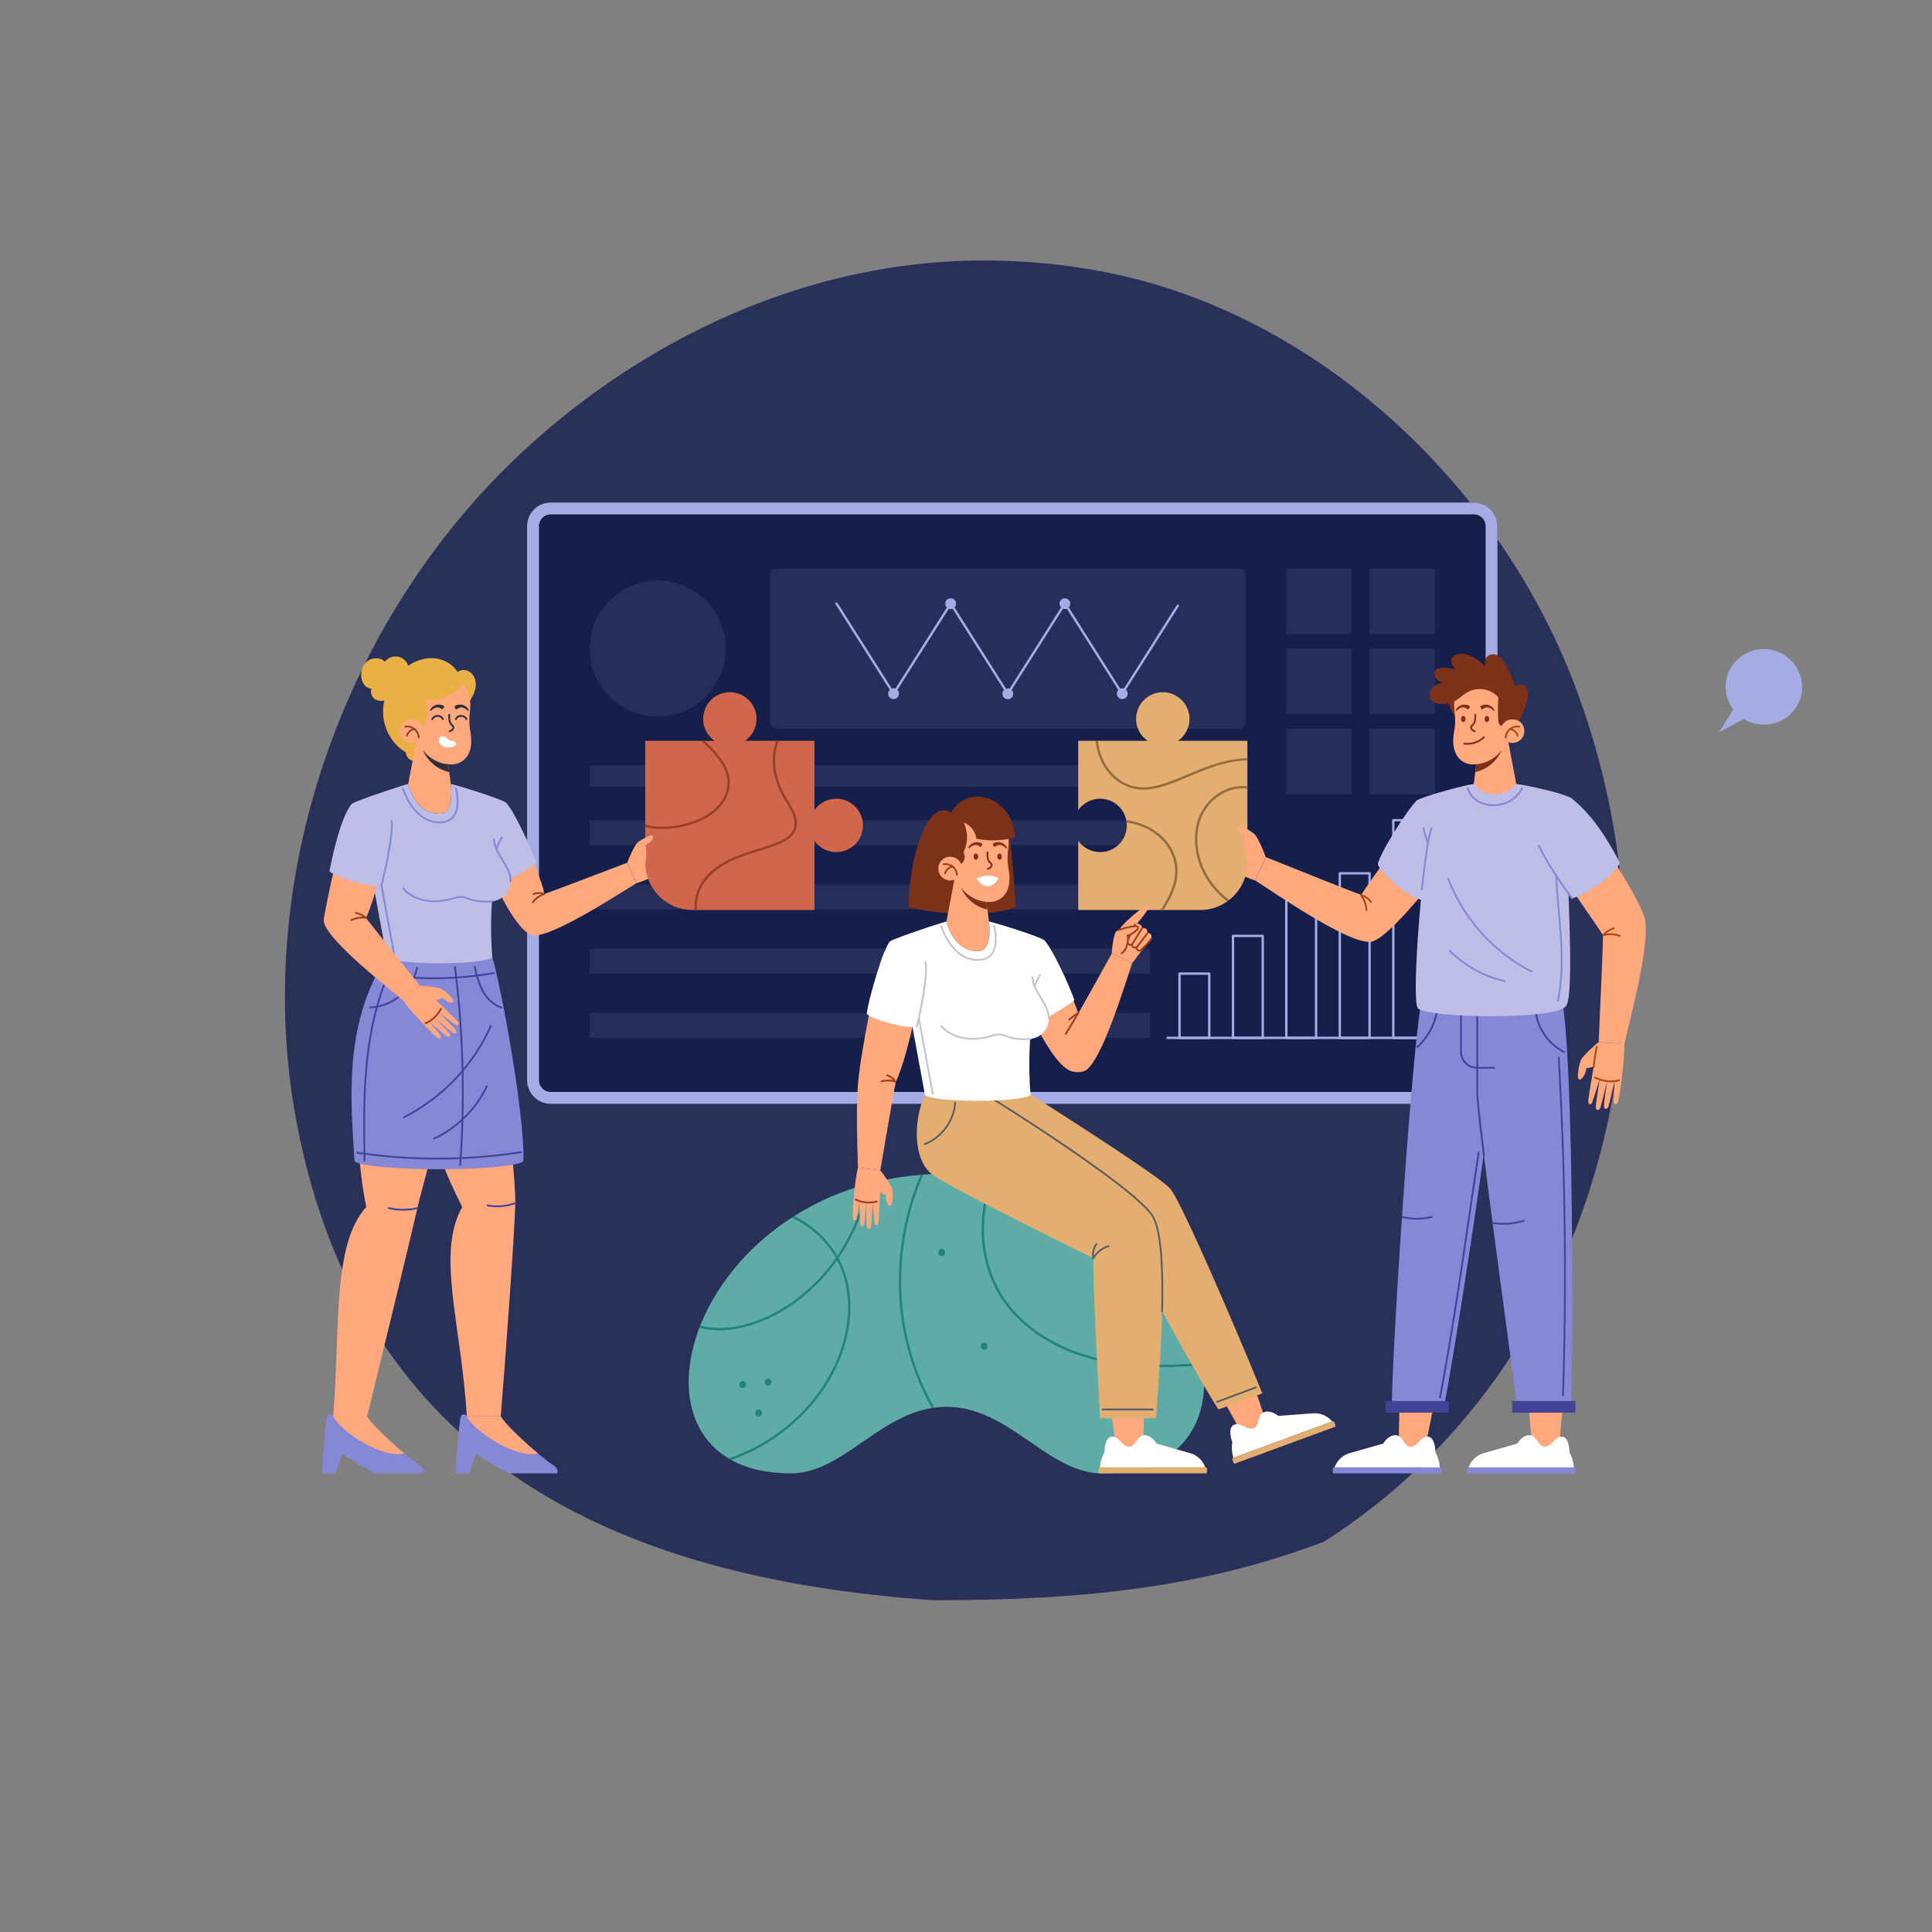<svg xmlns="http://www.w3.org/2000/svg" width="396" height="396" fill="none"><rect width="100%" height="100%" fill="#808080" stroke="none"/><path fill="#29315B" d="M322.548 139.868C347.027 203.44 328.39 279.83 271.353 316c-25 9.5-49.749 12-79.999 12-65.75-4.5-117.333-29.131-130.507-97.693-9.588-49.901 9.683-102.894 44.859-136.383 7.577-7.214 37.038-34.436 81.591-39.697 6.544-.773 21.471-1.985 39.621 1.622 42.62 8.468 79.677 42.588 95.63 84.019Z"/><path fill="#A4ACE3" d="M369.293 142.111a7.864 7.864 0 0 0-15.504-2.636 7.864 7.864 0 0 0 15.504 2.636Z"/><path fill="#A4ACE3" d="m355.54 145.013-3.217 5.091 5.594-3.012-2.377-2.079Zm5.991.383a.833.833 0 1 0 0-1.666.833.833 0 0 0 0 1.666Zm1.075-8.107c0 .594-.481 5.809-1.075 5.809s-1.075-5.215-1.075-5.809a1.075 1.075 0 1 1 2.15 0Z"/><path fill="#161E4C" d="M302.076 226.255H112.901a4.862 4.862 0 0 1-4.862-4.863v-113.53a4.862 4.862 0 0 1 4.862-4.862h189.175a4.862 4.862 0 0 1 4.862 4.862v113.53a4.862 4.862 0 0 1-4.862 4.863Z"/><path fill="#A4ACE3" d="M302.076 105.431a2.434 2.434 0 0 1 2.431 2.431v113.53a2.433 2.433 0 0 1-2.431 2.431H112.901a2.434 2.434 0 0 1-2.431-2.431v-113.53a2.434 2.434 0 0 1 2.431-2.431h189.175Zm0-2.431H112.901a4.862 4.862 0 0 0-4.862 4.862v113.53a4.862 4.862 0 0 0 4.862 4.863h189.175a4.862 4.862 0 0 0 4.862-4.863v-113.53a4.862 4.862 0 0 0-4.862-4.862Z"/><path fill="#272E5A" d="M253.873 149.364h-94.604a1.459 1.459 0 0 1-1.458-1.459V117.98c0-.806.653-1.459 1.458-1.459h94.604c.806 0 1.459.653 1.459 1.459v29.925c0 .806-.653 1.459-1.459 1.459Z"/><path fill="#A4ACE3" d="M229.982 142.424a.243.243 0 0 1-.205-.113l-11.502-18.152-11.5 18.152c-.09.141-.322.141-.411 0l-11.5-18.152-11.5 18.152c-.09.141-.322.141-.411 0l-11.705-18.477a.242.242 0 0 1 .075-.335.244.244 0 0 1 .336.075l11.5 18.153 11.5-18.153c.089-.14.321-.14.411 0l11.499 18.153 11.501-18.153c.089-.14.322-.14.411 0l11.502 18.153 11.22-17.708a.244.244 0 0 1 .41.261l-11.426 18.031a.243.243 0 0 1-.205.113Z"/><path fill="#A4ACE3" d="M195.97 123.704a1.107 1.107 0 1 1-2.213 0 1.107 1.107 0 0 1 2.213 0Zm-11.705 18.477a1.107 1.107 0 1 1-2.215-.001 1.107 1.107 0 0 1 2.215.001Zm23.41 0a1.107 1.107 0 1 1-2.213 0 1.107 1.107 0 0 1 2.213 0Zm23.46 0a1.107 1.107 0 1 1-2.215-.001 1.107 1.107 0 0 1 2.215.001Zm-11.754-18.477a1.107 1.107 0 1 1-2.213 0 1.107 1.107 0 0 1 2.213 0Z"/><path fill="#272E5A" d="M140.228 145.771c7.089-2.998 10.405-11.175 7.407-18.264-2.998-7.089-11.174-10.405-18.263-7.407-7.089 2.998-10.406 11.175-7.408 18.264 2.998 7.088 11.175 10.405 18.264 7.407Zm136.853-29.25h-13.449v13.449h13.449v-13.449Zm17.03 0h-13.449v13.449h13.449v-13.449Zm-17.03 16.421h-13.449v13.449h13.449v-13.449Zm17.03 0h-13.449v13.449h13.449v-13.449Zm-17.03 16.422h-13.449v13.448h13.449v-13.448Zm17.03 0h-13.449v13.448h13.449v-13.448Zm-58.424 7.514H120.866v4.369h114.821v-4.369Zm0 11.234H120.866v5.12h114.821v-5.12Zm0 13.167H120.866v5.12h114.821v-5.12Zm0 13.167H120.866v5.12h114.821v-5.12Zm0 13.167H120.866v5.121h114.821v-5.121Z"/><path fill="#A4ACE3" d="M294.112 212.977H239.33a.243.243 0 0 1 0-.487h54.782a.243.243 0 0 1 0 .487Z"/><path fill="#A4ACE3" d="M291.681 212.977h-6.099a.243.243 0 0 1-.243-.244v-44.621c0-.134.109-.243.243-.243h6.099c.134 0 .243.109.243.243v44.621a.243.243 0 0 1-.243.244Zm-5.856-.487h5.613v-44.135h-5.613v44.135Zm-5.106.487h-6.099a.243.243 0 0 1-.243-.243v-33.733c0-.134.109-.243.243-.243h6.099c.135 0 .244.109.244.243v33.733a.243.243 0 0 1-.244.243Zm-5.856-.487h5.613v-33.245h-5.613v33.245Zm-5.106.487h-6.099a.243.243 0 0 1-.243-.244v-28.894c0-.134.109-.243.243-.243h6.099c.135 0 .244.109.244.243v28.894a.244.244 0 0 1-.244.244Zm-5.855-.487h5.613v-28.408h-5.613v28.408Zm-5.08.487h-6.099a.244.244 0 0 1-.244-.244v-20.899c0-.135.109-.244.244-.244h6.099c.134 0 .243.109.243.244v20.899a.243.243 0 0 1-.243.244Zm-5.856-.487h5.613v-20.413h-5.613v20.413Zm-5.106.487h-6.099a.243.243 0 0 1-.243-.244v-13.166c0-.135.108-.244.243-.244h6.099c.134 0 .243.109.243.244v13.166a.243.243 0 0 1-.243.244Zm-5.856-.487h5.612v-12.68h-5.612v12.68Z"/><path fill="#FFA87D" d="m293.811 288.356-1.85 9.171h-5.307l.175-8.798 6.982-.373Z"/><path fill="#fff" d="M273.542 300.78h21.55c.061-.65-.405-2.415-.871-3.053-.024-.955-.224-3.255-1.644-3.255s-2.033 2.054-3.431 2.054c-1.397 0-1.593-2.353-3.138-2.353-1.544 0-2.476 1.716-2.476 1.716l-6.881 1.963a4.647 4.647 0 0 0-3.109 2.928Z"/><path fill="#8787D7" d="M295.213 302h-21.791a.23.23 0 0 1-.231-.23v-.76a.23.23 0 0 1 .231-.23h21.79a.23.23 0 0 1 .231.23v.76a.23.23 0 0 1-.23.23Z"/><path fill="#FFA87D" d="m320.333 288.356-.894 9.171h-5.306l-.782-8.798 6.982-.373Z"/><path fill="#fff" d="M301.021 300.78h21.549c.061-.65-.405-2.415-.87-3.053-.025-.955-.225-3.255-1.645-3.255s-2.033 2.054-3.43 2.054c-1.398 0-1.594-2.353-3.138-2.353-1.545 0-2.476 1.716-2.476 1.716l-6.882 1.963a4.645 4.645 0 0 0-3.108 2.928Z"/><path fill="#8787D7" d="M322.691 302H300.9a.23.23 0 0 1-.23-.23v-.76a.23.23 0 0 1 .23-.23h21.791a.23.23 0 0 1 .23.23v.76a.23.23 0 0 1-.23.23Zm-31.199-97.271c-1.862 6.755-6.206 72.001-6.206 83.627h10.674c1.862-9.103 8.573-52.296 9.438-62.474v-20.708l-13.906-.445Z"/><path fill="#8787D7" d="M320.093 204.533c2.553 12.661 2.342 75.473 1.933 83.823h-11.047c-1.614-12.33-7.563-55.066-8.188-64.045v-19.298l17.302-.48Z"/><path fill="#424299" d="M296.956 287.157h-12.983v2.398h12.983v-2.398Zm25.964 0h-12.983v2.398h12.983v-2.398Zm-18.754-50.118a.183.183 0 0 1-.181-.16c-.765-6.21-1.228-10.434-1.376-12.554l-.001-19.312a.183.183 0 0 1 .365 0v19.299c.147 2.101.609 6.319 1.374 12.522a.182.182 0 0 1-.158.203l-.023.002Z"/><path fill="#424299" d="M306.279 219.048h-3.539a3.468 3.468 0 0 1-3.465-3.465v-10.408a.182.182 0 0 1 .365 0v10.408c0 1.709 1.391 3.1 3.1 3.1h3.539a.182.182 0 0 1 0 .365Zm14.319-3.24a.178.178 0 0 1-.083-.02 11.163 11.163 0 0 1-4.577-4.375 11.166 11.166 0 0 1-1.42-6.171c.007-.1.079-.181.194-.17.1.007.176.093.17.193a10.8 10.8 0 0 0 1.373 5.967 10.79 10.79 0 0 0 4.426 4.231.182.182 0 0 1-.083.345Zm-30.114-1a.18.18 0 0 1-.135-.06.181.181 0 0 1 .013-.257c2.509-2.271 4.08-5.646 4.201-9.029.004-.1.069-.173.189-.175.1.004.179.088.175.189a13.23 13.23 0 0 1-4.32 9.286.185.185 0 0 1-.123.046Zm-.116 35.178a12.73 12.73 0 0 1-2.992-.355.181.181 0 0 1-.134-.22.18.18 0 0 1 .219-.134 12.43 12.43 0 0 0 5.976-.04.18.18 0 0 1 .221.131.182.182 0 0 1-.131.222 12.808 12.808 0 0 1-3.159.396Zm17.799 1.039a13.78 13.78 0 0 1-2.259-.185.184.184 0 0 1-.151-.21.182.182 0 0 1 .21-.151c2.106.351 4.292.191 6.323-.462a.185.185 0 0 1 .23.118.183.183 0 0 1-.118.23c-1.367.439-2.801.66-4.235.66Zm-13.005 35.592a.182.182 0 0 1-.179-.216c2.37-12.537 4.25-25.334 6.068-37.708.612-4.161 1.224-8.325 1.855-12.492.015-.1.104-.17.208-.153a.184.184 0 0 1 .153.209c-.632 4.166-1.244 8.329-1.855 12.489-1.819 12.379-3.699 25.178-6.071 37.722a.183.183 0 0 1-.179.149Zm25.205-.42h-.006a.183.183 0 0 1-.176-.188c.748-22.982.453-46.27-.877-69.22a.182.182 0 0 1 .171-.192c.104-.019.187.071.193.172a768.99 768.99 0 0 1 .877 69.252.182.182 0 0 1-.182.176Z"/><path fill="#FFA87D" d="m259.404 175.659-2.13 4.817c-3.523-1.136-10.208-4.737-10.779-5.208-.572-.472-.128-1.019.457-.78l3.81 1.555s-3.926-2.496-4.445-2.887c-.518-.391-.477-1.167.439-.833.916.335 4.528 2.311 4.528 2.311s-4.419-2.902-4.764-3.232c-.346-.33-.256-1.051.559-.748.814.303 5.043 2.64 5.043 2.64s-3.586-2.718-3.957-3.049c-.372-.331-.207-.998.706-.585.911.412 9.192 4.981 10.533 5.999Z"/><path fill="#E4AE70" d="M241.449 151.846a5.463 5.463 0 0 0 2.312-5.196c-.308-2.465-2.323-4.452-4.792-4.728a5.468 5.468 0 0 0-6.098 5.431c0 1.863.934 3.506 2.357 4.493H221v14.227a5.465 5.465 0 0 1 5.224-2.306c2.462.321 4.438 2.346 4.702 4.815a5.465 5.465 0 0 1-9.926 3.715v14.227h24.954c5.371 0 9.724-4.354 9.724-9.725v-24.953h-14.229Z"/><path fill="#946C3F" d="M253.392 161.206c-3.038.452-5.747 2.572-7.167 5.265-1.658 3.151-1.614 6.978-.496 10.289 1.017 2.995 2.923 5.65 5.359 7.658.146.122.291.239.442.346a5.19 5.19 0 0 0 .409-.302c-2.169-1.648-3.953-3.792-5.111-6.258-1.424-3.048-1.896-6.666-.846-9.904.929-2.855 3.175-5.271 6.034-6.258 1.172-.404 2.441-.559 3.662-.375v-.476a7.652 7.652 0 0 0-2.286.015Zm-6.457-3.89c-2.601.982-5.12 2.188-7.75 3.097-2.422.841-5.067 1.381-7.561.52-2.013-.695-3.696-2.183-4.833-3.963-.992-1.546-1.542-3.311-1.722-5.125h-.491c.107 1.172.36 2.334.798 3.428.763 1.916 2.032 3.623 3.695 4.848 1.872 1.376 4.133 1.926 6.433 1.678 2.684-.292 5.207-1.41 7.678-2.441 3.928-1.634 8.178-3.457 12.496-3.487v-.447c-2.971.029-5.981.846-8.743 1.892Zm-8.46 14.426c-2.042-2.091-4.78-3.238-7.629-3.651.034.16.058.325.078.491v.014c2.319.346 4.551 1.192 6.364 2.709 2.485 2.081 3.958 5.163 3.511 8.431-.248 1.809-.977 3.52-1.882 5.096-.33.578-.685 1.142-1.065 1.692h.584c.136-.204.267-.409.399-.618.991-1.57 1.833-3.272 2.256-5.091.389-1.682.384-3.447-.156-5.095-.491-1.498-1.361-2.855-2.46-3.978Z"/><path fill="#FFA87D" d="M259.404 175.659c-.309-1.145-1.658-4.072-2.224-4.647-.566-.575-3.281-2.199-3.645-1.7-.365.499.634 1.721 1.674 2.166-.232.948-.585 3.698.657 5.11.806.918 3.538-.929 3.538-.929Z"/><path fill="#FFA87D" d="m259.404 175.659-2.13 4.817c3.447 2.147 18.551 12.703 23.387 12.573 3.829-.103 1.328-8.604-1.63-9.629-2.958-1.026-16.274-6.44-19.627-7.761Z"/><path fill="#FFA87D" d="M278.976 183.456c-.987 1.56-1.134 9.594 1.913 9.576 3.567-.022 16.769-16.936 17.284-19.216.514-2.28-4.05-7.68-6.545-6.415-2.494 1.264-11.216 13.786-12.652 16.055Z"/><path fill="#AD4B0E" d="M280.081 186.752a.182.182 0 0 1-.182-.172 5.668 5.668 0 0 0-1.094-3.03.182.182 0 0 1-.002-.215.181.181 0 0 1 .204-.068c.902.291 1.654.814 2.175 1.516a.18.18 0 0 1-.037.254.181.181 0 0 1-.255-.037 3.831 3.831 0 0 0-1.466-1.178c.493.827.786 1.78.838 2.737a.18.18 0 0 1-.171.192l-.01.001Z"/><path fill="#BDBDE7" d="M290.448 164.028c-2.038 1.884-7.834 11.257-8.042 13.145.434 1.562 7.041 7.627 9.641 7.314l3.222-15.861-4.821-4.598Z"/><path fill="#BDBDE7" d="M293.385 169.861c-2.855-.62-4.179-5.006-2.937-5.833 1.241-.828 9.929-3.145 11.625-3.345h8.721c1.457.159 10.858 2.021 11.643 3.262.787 1.241 2.308 7.116-1.001 7.985-.716 3.058 1.538 31.297-.42 34.264-1.957 2.966-29.069 2.491-30.434.415-1.364-2.076 1.097-32.146 2.803-36.748Z"/><path fill="#8787D7" d="M306.132 165.235c-.249 0-.5-.013-.753-.039-2.36-.243-4.159-1.624-4.696-3.605a.183.183 0 0 1 .353-.096c.496 1.832 2.175 3.111 4.381 3.338 2.058.215 4.971-.544 6.409-3.372a.181.181 0 0 1 .245-.08c.09.045.126.155.08.245-1.142 2.246-3.451 3.609-6.019 3.609Zm13.186 40.122a.183.183 0 0 1-.179-.22c1.258-6.035.711-12.322.181-18.402-.362-4.154-.736-8.449-.541-12.66a.182.182 0 1 1 .365.017c-.195 4.186.178 8.469.539 12.611.533 6.107 1.083 12.421-.187 18.508a.182.182 0 0 1-.178.146Zm-5.378-6.038a.191.191 0 0 1-.083-.02c-7.809-3.963-14.069-10.933-17.171-19.123a.181.181 0 0 1 .106-.235.18.18 0 0 1 .234.106c3.072 8.106 9.267 15.004 16.996 18.927.09.046.126.155.08.245a.181.181 0 0 1-.162.1Zm-5.49 1.982a.181.181 0 0 1-.04-.004 23.973 23.973 0 0 1-11.406-6.309.183.183 0 0 1-.001-.258.183.183 0 0 1 .258 0 23.604 23.604 0 0 0 11.23 6.212.181.181 0 0 1-.041.359Zm-17.005-18.707-.018-.001a.181.181 0 0 1-.163-.2c.662-6.447 1.373-11.038 1.95-12.595a.182.182 0 1 1 .342.127c-.567 1.53-1.27 6.088-1.93 12.506a.18.18 0 0 1-.181.163Z"/><path fill="#8787D7" d="M292.694 172.946a.185.185 0 0 1-.171-.116 19.158 19.158 0 0 1-.907-3.08.182.182 0 0 1 .142-.215.18.18 0 0 1 .215.142c.211 1.027.511 2.043.89 3.02a.18.18 0 0 1-.104.236.168.168 0 0 1-.065.013Z"/><path fill="#FFA87D" d="m327.683 213.6 5.251.397c.872-3.966 5.774-21.728 4.035-26.244-1.376-3.573-8.436.658-8.414 3.789.022 3.132-.748 18.456-.872 22.058Z"/><path fill="#FFA87D" d="M328.685 191.861c1.06 1.712 9.142.11 8.465-3.393-.803-4.151-11.205-19.904-13.211-21.103-2.006-1.198-8.559 1.457-8.134 4.222.424 2.765 10.911 17.094 12.88 20.274Zm-1.002 21.739 5.251.397c.107 3.701-1.054 11.204-1.307 11.9-.254.696-.918.461-.888-.17l.192-4.111s-1.04 4.534-1.235 5.154c-.195.62-.941.84-.932-.135.009-.976.665-5.041.665-5.041s-1.259 5.135-1.454 5.571c-.196.436-.906.592-.892-.276.013-.869.803-5.636.803-5.636s-1.363 4.288-1.552 4.749c-.188.461-.871.527-.787-.47.084-.997 1.624-10.329 2.136-11.932Z"/><path fill="#FFA87D" d="M327.683 213.6c-.976.674-3.284 2.922-3.637 3.648-.353.726-.976 3.829-.384 4.005.593.176 1.41-1.174 1.481-2.302.972-.098 2.381-.541 3.191-1.457.81-.914-.651-3.894-.651-3.894Z"/><path fill="#AD4B0E" d="M330.293 221.831a8.019 8.019 0 0 1-3.405-.782.182.182 0 1 1 .159-.329c1.521.736 3.391.951 4.764.545a.182.182 0 1 1 .104.349 5.752 5.752 0 0 1-1.622.217Zm-3.619-3.011-.016-.001a.182.182 0 0 1-.165-.198c.122-1.357.331-2.721.622-4.053a.18.18 0 0 1 .217-.139.182.182 0 0 1 .139.217 32.492 32.492 0 0 0-.616 4.008.182.182 0 0 1-.181.166Zm5.297-26.829a.154.154 0 0 1-.059-.011 5.666 5.666 0 0 0-3.219-.128.182.182 0 0 1-.185-.293c.608-.727 1.377-1.226 2.223-1.445a.183.183 0 0 1 .222.131.183.183 0 0 1-.131.222 3.838 3.838 0 0 0-1.644.915 6.025 6.025 0 0 1 2.852.254.181.181 0 0 1 .113.232.183.183 0 0 1-.172.123Z"/><path fill="#BDBDE7" d="M314.633 167.761c.726-1.162 5.249-5.904 7.59-4.031 3.352 2.681 6.265 6.407 9.819 13.12-1.264 2.682-7.052 6.624-9.819 7.264-2.554-3.297-9.475-13.338-7.59-16.353Z"/><path fill="#8787D7" d="M322.223 184.296a.183.183 0 0 1-.145-.071c-1.599-2.065-5.237-7.351-6.805-10.794a.182.182 0 0 1 .332-.151c1.555 3.415 5.172 8.669 6.762 10.722a.183.183 0 0 1-.144.294Z"/><path fill="#7D3119" d="M296.77 143.146a6.185 6.185 0 0 0 1.935 4.089c.129-1.435.176-2.807.078-4.244-.694-.019-1.322.097-2.013.155Z"/><path fill="#FFA87D" d="M301.873 156.684a7.246 7.246 0 0 0 3.484-.858 7.384 7.384 0 0 0 2.647-2.374l1.102-1.626v-9.762a3.632 3.632 0 0 0-3.709-3.633l-3.344.077c-1.976.043-2.811 1.799-3.55 3.63-.895 2.209-.175 3.608-.249 5.981-.007.273-.026.556-.058.851-.013.116-.029.235-.045.358-.008.058-.019.119-.027.179-.016.109-.037.22-.058.334a8.173 8.173 0 0 0-.051.307c-.008.043-.016.082-.021.125a10.85 10.85 0 0 0-.082.697 8.116 8.116 0 0 0-.037.627c-.11 3.909 2.356 5.079 3.998 5.087Z"/><path fill="#FFA87D" d="M302.074 160.683s1.163 2.12 4.266 2.12c2.967 0 4.455-2.12 4.455-2.12l-1.686-8.858-6.371 4.065-.124.759-.234 1.586-.306 2.448Z"/><path fill="#7D3119" d="M302.379 158.235a7.539 7.539 0 0 0 3.286-1.611 7.676 7.676 0 0 0 2.148-2.914 7.316 7.316 0 0 1-2.454 2.117 7.097 7.097 0 0 1-2.746.821l-.234 1.587Z"/><path fill="#FFA87D" d="M307.588 149.842a2.43 2.43 0 1 0 4.861.001 2.43 2.43 0 0 0-4.861-.001Z"/><path fill="#AD4B0E" d="M308.627 151.324h-.011a.18.18 0 0 1-.17-.193 2.595 2.595 0 0 1 .967-1.847 2.6 2.6 0 0 1 2.02-.515.183.183 0 0 1 .149.211.185.185 0 0 1-.211.149 2.222 2.222 0 0 0-1.732.441 2.233 2.233 0 0 0-.83 1.584.182.182 0 0 1-.182.17Z"/><path fill="#AD4B0E" d="M311.07 150.98a.184.184 0 0 1-.175-.13 1.777 1.777 0 0 0-1.398-1.244.182.182 0 1 1 .059-.359c.792.13 1.455.718 1.689 1.498a.182.182 0 0 1-.175.235Z"/><path fill="#7D3119" d="M302.293 150.076a.178.178 0 0 1-.075-.016c-.211-.095-.449-.202-.63-.393-.186-.196-.315-.525-.185-.819.063-.143.172-.244.269-.333l.077-.073c.258-.259.367-.615.412-.868.061-.341.051-.7.042-1.046a.184.184 0 0 1 .178-.188c.116.014.184.078.187.178.009.365.019.743-.048 1.12-.078.437-.256.804-.513 1.062a3.493 3.493 0 0 1-.089.083c-.076.071-.149.138-.182.212-.061.14.017.317.116.421.132.14.327.227.515.312.092.041.133.149.092.241a.183.183 0 0 1-.166.107Zm-1.029-5.338a.653.653 0 0 1-.374.66c-.261-.174-.535-.353-.846-.394-.285-.038-.576.046-.828.185a3.697 3.697 0 0 0-.697.524.168.168 0 0 1-.152-.158c.242-.491.722-.91 1.269-1.068.547-.158 1.144-.05 1.628.251Zm-.871 2.639c0 .351-.209.636-.466.636s-.465-.285-.465-.636c0-.352.208-.637.465-.637s.466.285.466.637Zm3.05-2.639a.658.658 0 0 0 .373.66c.262-.174.535-.353.847-.394.285-.038.576.046.827.185.252.139.486.329.697.524a.17.17 0 0 0 .153-.158 2.117 2.117 0 0 0-1.269-1.068c-.548-.158-1.145-.05-1.628.251Zm1.801 2.639c0 .351-.208.636-.465.636s-.466-.285-.466-.636c0-.352.209-.637.466-.637s.465.285.465.637Zm-4.437 5.268c-.228 0-.455-.016-.68-.049a.181.181 0 0 1-.153-.207.178.178 0 0 1 .207-.153 4.605 4.605 0 0 0 3.847-1.27.182.182 0 1 1 .257.258 4.988 4.988 0 0 1-3.478 1.421Z"/><path fill="#7D3119" d="M313.103 143.079c-.278 1.662-.988 3.218-1.775 4.716a2.404 2.404 0 0 0-1.308-.384 2.44 2.44 0 0 0-2.208 1.41.92.92 0 0 1-.539-.438c-.161-.296-.19-.646-.205-.987-.073-1.502-.024-3.005.03-4.512-.793-.831-1.872-1.415-3.005-1.59a5.28 5.28 0 0 0-3.326.603c-.968.54-1.741 1.381-2.723 1.891a4.833 4.833 0 0 1-3.384.404c-.569-.141-1.143-.413-1.454-.909-.448-.71-.214-1.702.364-2.31.584-.608 1.425-.89 2.257-1.016-.623-.199-1.235-.486-1.586-1.036-.345-.544-.316-1.371.21-1.755.262-.19.593-.243.919-.272a6.881 6.881 0 0 1 3.131.476 4.93 4.93 0 0 1-.793-1.021c-.218-.365-.34-.807-.223-1.216.107-.389.413-.695.768-.875.355-.18.763-.238 1.162-.238 1.002-.005 1.979.34 2.845.846.865.506 1.628 1.167 2.372 1.838-.335-.491-.335-1.206-.058-1.731.282-.53.861-.88 1.459-.88.476 0 .933.209 1.303.51.369.297.661.681.924 1.08 1.045 1.57 1.716 3.355 2.377 5.125.234-.467 1.007-.623 1.493-.438.491.185.827.657.963 1.157.131.506.092 1.036.01 1.552Z"/><path fill="#5FACA7" d="M193.989 240.583c-52.497 0-70.995 61.417-31.881 61.417 11.118 0 18.888-13.644 31.881-13.644 12.993 0 20.762 13.644 31.881 13.644 39.114 0 20.616-61.417-31.881-61.417Z"/><path fill="#25827D" d="M171.879 257.879c.165-.243.331-.486.491-.73 2.869-4.39 4.843-9.364 5.694-14.533-.175.044-.345.092-.52.141a36.723 36.723 0 0 1-3.336 10.206 38.8 38.8 0 0 1-2.596 4.444 19.812 19.812 0 0 0-2.315-3.224 20.954 20.954 0 0 0-6.53-4.92c-.16.097-.316.199-.472.301a21.046 21.046 0 0 1 3.754 2.271 19.848 19.848 0 0 1 5.266 6.005 36.709 36.709 0 0 1-8.144 8.446c-2.505 1.867-5.271 3.428-8.213 4.493-3.214 1.162-6.715 1.75-10.114 1.186a13.298 13.298 0 0 1-1.308-.282c-.063.156-.121.311-.18.467 5.378 1.434 11.344-.272 16.129-2.913 4.799-2.645 8.922-6.447 12.083-10.916.083.151.165.297.238.452 1.357 2.762 1.989 5.83 2.018 8.899.063 6.267-2.251 12.413-5.864 17.475a37.825 37.825 0 0 1-14.033 11.888 36.023 36.023 0 0 1-4.614 1.882c.185.112.369.219.564.326h.005c6.073-2.091 11.567-5.777 15.851-10.551 4.274-4.766 7.371-10.639 8.3-17.009.447-3.102.379-6.292-.399-9.336a19.451 19.451 0 0 0-1.755-4.468Zm74.719 21.944c-5.465.437-10.965.617-16.415-.039-5.305-.642-10.508-2.115-15.171-4.76-4.332-2.456-8.149-5.918-10.595-10.294-2.772-4.96-3.7-10.848-2.976-16.459.311-2.407.91-4.76 1.751-7.031l.486.073c-1.094 2.922-1.78 5.985-1.945 9.107-.292 5.519 1.036 11.149 4.143 15.754 2.771 4.099 6.783 7.226 11.198 9.389 4.925 2.417 10.332 3.594 15.778 3.992 4.556.331 9.122.151 13.678-.214.024.161.049.321.068.482Zm-55.091 8.698c-.175.025-.345.049-.515.083a52.75 52.75 0 0 1-6.384-19.629c-.754-6.389-.355-12.91 1.123-19.168a54.775 54.775 0 0 1 2.966-9.005c.18-.019.36-.034.544-.044a54.727 54.727 0 0 0-3.52 11.412c-1.215 6.287-1.337 12.803-.301 19.129.977 5.947 3 11.689 5.932 16.95.048.093.102.18.155.272Z"/><path fill="#25827D" d="M152.237 283.06c-.939 0-.941 1.459 0 1.459.938 0 .94-1.459 0-1.459Zm3.252 5.853c-.939 0-.941 1.459 0 1.459.939 0 .94-1.459 0-1.459Zm1.951-6.326c-.939 0-.94 1.459 0 1.459.938 0 .94-1.459 0-1.459Zm44.281-7.39c-.938 0-.94 1.459 0 1.459.939 0 .94-1.459 0-1.459Zm-8.691-19.214c-.939 0-.941 1.459 0 1.459.939 0 .94-1.459 0-1.459Z"/><path fill="#FFA87D" d="m227.527 288.356 1.442 9.171h5.306l.235-8.798-6.983-.373Z"/><path fill="#fff" d="M247.046 300.78h-21.549c-.062-.65.404-2.415.87-3.053.024-.955.225-3.255 1.644-3.255 1.42 0 2.033 2.054 3.431 2.054 1.397 0 1.593-2.353 3.138-2.353 1.544 0 2.476 1.716 2.476 1.716l6.882 1.963a4.647 4.647 0 0 1 3.108 2.928Z"/><path fill="#E4AE70" d="M225.376 302h21.79a.23.23 0 0 0 .231-.23v-.76a.23.23 0 0 0-.231-.23h-21.79a.23.23 0 0 0-.23.23v.76c0 .127.103.23.23.23Z"/><path fill="#FFA87D" d="m250.455 286.431 4.514 8.113 4.981-1.83-2.812-8.339-6.683 2.056Z"/><path fill="#fff" d="m273.06 291.366-20.23 7.428c-.281-.589-.452-2.407-.235-3.166-.306-.906-.911-3.134.422-3.623 1.333-.49 2.616 1.228 3.928.746 1.312-.482.685-2.758 2.135-3.291 1.45-.532 2.916.758 2.916.758l7.137-.529a4.648 4.648 0 0 1 3.927 1.677Z"/><path fill="#E4AE70" d="m253.138 299.981 20.455-7.511a.23.23 0 0 0 .137-.296l-.261-.713a.231.231 0 0 0-.296-.137l-20.455 7.511a.229.229 0 0 0-.137.295l.261.713c.044.12.177.182.296.138Zm-41.916-75.669c4.516 2.876 26.067 16.554 28.563 19.243 2.495 2.689 16.106 34.902 18.942 42.048l-8.961 3.29c-2.722-3.971-17.532-30.059-18.748-35.503-6.206-3.062-30.314-12.146-32.892-28.758l13.096-.32Z"/><path fill="#E4AE70" d="M189.57 224.312c-2.529 5.825-2.311 13.652 1.607 16.487 3.918 2.836 29.098 15.2 32.955 17.128-.227 5.331 1.359 32.781 1.359 32.781h11.458c.567-8.621 2.954-35.39-.678-41.401-3.633-6.012-33.464-24.501-33.464-24.501l-13.237-.494Z"/><path fill="#5B5D63" d="M238.192 268.941h-.004a.181.181 0 0 1-.178-.186c.246-10.355-.391-16.867-1.894-19.355-3.568-5.905-33.106-24.255-33.404-24.439a.183.183 0 0 1 .193-.31c1.219.756 29.91 18.58 33.523 24.56 1.54 2.549 2.195 9.127 1.947 19.552a.183.183 0 0 1-.183.178Z"/><path fill="#5B5D63" d="m224.078 258.124-.03-.002a.184.184 0 0 1-.15-.148c-.2-1.121.058-2.249.71-3.094a.18.18 0 0 1 .255-.033.18.18 0 0 1 .033.255c-.49.637-.734 1.454-.696 2.299a5.574 5.574 0 0 1 2.963-2.153.182.182 0 1 1 .104.349 5.2 5.2 0 0 0-3.03 2.434.182.182 0 0 1-.159.093Zm25.38 29.393a.182.182 0 0 1-.064-.353l7.962-2.96c.095-.033.2.014.235.108a.181.181 0 0 1-.107.234l-7.962 2.96a.205.205 0 0 1-.064.011Zm-13.189 1.558h-10.272a.183.183 0 1 1 0-.365h10.272a.183.183 0 1 1 0 .365Zm-46.732-54.39a.181.181 0 0 1-.065-.352c3.386-1.287 5.904-4.711 6.124-8.327.006-.101.094-.184.193-.171.1.006.177.092.171.193-.229 3.754-2.843 7.309-6.359 8.646a.2.2 0 0 1-.064.011Z"/><path fill="#7D3119" d="M186.271 185.88c5.55 1.624 16.759 2.176 21.962 0-.406-3.655-.654-12.791-1.818-16.108-1.166-3.324-11.426-3.213-11.426-3.213-5.266-3.276-8.853 10.794-8.718 19.321Z"/><path fill="#FFA87D" d="M202.908 184.878a7.251 7.251 0 0 1-3.484-.858 7.364 7.364 0 0 1-2.646-2.374l-1.102-1.626v-9.762a3.63 3.63 0 0 1 3.709-3.632l3.343.076c1.977.043 2.811 1.799 3.55 3.63.895 2.209.175 3.608.249 5.981.008.273.026.557.058.851l.046.358c.007.058.018.119.026.179.016.109.037.22.058.335.019.106.037.206.051.307.008.042.016.082.021.124a10.934 10.934 0 0 1 .119 1.325c.111 3.907-2.355 5.078-3.998 5.086Z"/><path fill="#FFA87D" d="M202.709 188.877s.88 6.112-2.223 6.112c-5.23 0-6.498-6.112-6.498-6.112l1.687-8.858 6.37 4.064.124.76.235 1.586.305 2.448Z"/><path fill="#7D3119" d="M202.403 186.429a7.544 7.544 0 0 1-3.286-1.611 7.67 7.67 0 0 1-2.147-2.914 7.307 7.307 0 0 0 2.454 2.117 7.086 7.086 0 0 0 2.745.82l.234 1.588Z"/><path fill="#FFA87D" d="M197.195 178.036a2.431 2.431 0 1 1-4.862 0 2.431 2.431 0 0 1 4.862 0Z"/><path fill="#9E401C" d="M196.154 179.518a.183.183 0 0 1-.182-.171 2.226 2.226 0 0 0-.829-1.583 2.23 2.23 0 0 0-1.733-.442.183.183 0 0 1-.061-.359 2.598 2.598 0 0 1 2.02.515c.561.443.922 1.133.967 1.847a.182.182 0 0 1-.17.193h-.012Z"/><path fill="#9E401C" d="M193.712 179.174a.183.183 0 0 1-.175-.235 2.144 2.144 0 0 1 1.689-1.498.182.182 0 1 1 .059.36 1.778 1.778 0 0 0-1.398 1.243.184.184 0 0 1-.175.13Z"/><path fill="#7D3119" d="M202.489 178.27a.182.182 0 0 1-.074-.349c.188-.084.382-.171.514-.311.1-.105.178-.281.117-.422a.75.75 0 0 0-.182-.211 2.332 2.332 0 0 1-.089-.084c-.257-.257-.434-.624-.512-1.061-.067-.376-.058-.755-.048-1.12.002-.101.063-.184.187-.178.1.003.18.087.177.187-.009.348-.018.707.043 1.047.045.253.153.609.411.868l.078.074c.096.089.204.189.268.332.13.294.001.623-.185.819-.182.193-.42.299-.63.393a.18.18 0 0 1-.075.016Zm1.029-5.338a.657.657 0 0 0 .373.66c.262-.174.535-.353.847-.394.285-.038.576.046.827.185.252.139.487.329.697.524a.17.17 0 0 0 .153-.158 2.117 2.117 0 0 0-1.269-1.068c-.547-.158-1.144-.05-1.628.251Zm-2.179 0a.658.658 0 0 1-.373.66c-.262-.174-.535-.353-.847-.394-.285-.038-.576.046-.827.185a3.665 3.665 0 0 0-.697.524.17.17 0 0 1-.153-.158c.242-.491.722-.91 1.269-1.068.547-.158 1.145-.05 1.628.251Zm-.848 2.638c0 .352-.208.637-.465.637s-.465-.285-.465-.637c0-.351.208-.636.465-.636s.465.285.465.636Zm4.851 0c0 .352-.208.637-.466.637-.257 0-.465-.285-.465-.637 0-.351.208-.636.465-.636.258 0 .466.285.466.636Z"/><path fill="#fff" d="M204.592 180.015a4.622 4.622 0 0 0-4.366.048c.425.919 1.305 1.613 2.229 1.596.924-.017 1.775-.711 2.137-1.644Z"/><path fill="#7D3119" d="M208.058 171.65a17.45 17.45 0 0 1-7.94.257c-.156-1.458-1.206-2.776-2.572-3.306a7.07 7.07 0 0 1-.063 6.088c.306.559.335 1.215.039 1.779a1.844 1.844 0 0 1-.516.613 2.43 2.43 0 0 0-2.018-1.464v-9.058c.9-1.935 3.005-3.195 5.14-3.273 2.134-.077 4.24.949 5.664 2.543 1.42 1.595 2.116 3.686 2.266 5.821Z"/><path fill="#FFA87D" d="m227.913 195.393 4.155 1.984c-1.153 3.365-5.907 19.215-9.265 21.803-2.658 2.048-5.42-5.317-3.978-7.651 1.442-2.334 7.541-13.383 9.088-16.136Z"/><path fill="#FFA87D" d="M221.9 210.076c.484 1.543 4.536 10.64-1.873 9.598-5.142-.836-12.528-19.858-12.448-21.904.08-2.046 5.162-5.587 6.989-3.953s6.629 14.014 7.332 16.259Z"/><path fill="#fff" d="M214.022 192.716c1.506 1.34 5.272 9.472 6.195 12.297-1.172 1.014-7.033 4.708-8.916 4.886l-4.156-7.886-.923-5.932 7.8-3.365Z"/><path fill="#9E401C" d="M218.454 212.119a.184.184 0 0 1-.157-.277l2.178-3.655c-.392.277-.799.586-1.186.926a.181.181 0 0 1-.257-.016.181.181 0 0 1 .016-.257c.637-.56 1.321-1.033 1.906-1.422a.183.183 0 0 1 .257.246l-2.601 4.365a.182.182 0 0 1-.156.09Z"/><path fill="#FFA87D" d="m227.913 195.393 4.154 1.984c1.026-1.18 3.317-4.479 3.317-4.479l-5.339-3.18c-.975 1.077-1.943 4.134-2.132 5.675Z"/><path fill="#FFA87D" d="M230.045 189.717c.697-.819 4.746-4.571 5.339-4.082.593.49-3.044 4.545-3.624 5.115l-1.715-1.033Z"/><path fill="#FFA87D" d="M232.648 189.511c.43-.479 1.53.03 1.432.775.795-.257 1.21.391 1.112 1.001.696-.207 1.026.599.757 1.136-.269.538-1.796 2.052-2.125 2.346-.33.293-1.038-.134-.794-.635-.403.244-1.259-.086-.978-.587-.647.355-1.148-.268-.879-.806.269-.537 1.018-2.72 1.475-3.23Z"/><path fill="#9E401C" d="M233.56 195.047a.809.809 0 0 1-.476-.165.69.69 0 0 1-.285-.489c-.284.029-.606-.062-.806-.256a.563.563 0 0 1-.172-.316.755.755 0 0 1-.663-.196.822.822 0 0 1-.148-.965c.082-.164.216-.5.371-.89.355-.895.798-2.008 1.131-2.38a.182.182 0 1 1 .272.243c-.291.324-.738 1.449-1.065 2.271-.158.398-.294.741-.383.919a.458.458 0 0 0 .074.539c.139.133.341.142.555.026a.18.18 0 0 1 .217.032.181.181 0 0 1 .029.217c-.052.093-.041.164.035.239.165.158.511.21.689.103a.182.182 0 0 1 .258.236c-.094.193.046.328.111.377.116.087.295.132.398.041.349-.31 1.837-1.797 2.083-2.29a.183.183 0 1 1 .326.163c-.283.568-1.835 2.105-2.167 2.4a.566.566 0 0 1-.384.141Z"/><path fill="#9E401C" d="M233.029 194.316a.182.182 0 0 1-.145-.292l2.162-2.847a.182.182 0 1 1 .29.221l-2.162 2.846a.18.18 0 0 1-.145.072Zm-.977-.587a.182.182 0 0 1-.154-.278l2.027-3.261a.183.183 0 0 1 .252-.059.182.182 0 0 1 .058.251l-2.027 3.261a.183.183 0 0 1-.156.086Z"/><path fill="#FFA87D" d="M227.913 195.393c-.056-.625.347-4.167.955-4.557.609-.389 4.054-1.327 4.358-.827.305.498-1.546 1.728-2.118 1.74.305.926-.205 3.195-1.229 3.644h-1.966Z"/><path fill="#9E401C" d="M229.878 195.576a.182.182 0 0 1-.073-.35c.907-.397 1.415-2.553 1.13-3.42a.181.181 0 0 1 .169-.239c.376-.008 1.635-.766 1.927-1.299.041-.075.056-.137.039-.165-.219-.223-2.325.173-3.69.698a.183.183 0 1 1-.131-.341c.451-.173 3.721-1.222 4.133-.546.062.102.108.277-.031.53-.304.555-1.398 1.28-2.018 1.451.208 1.09-.345 3.211-1.382 3.665a.169.169 0 0 1-.073.016Z"/><path fill="#fff" d="M185.437 201.196c.287 2.47 3.739 20.903 4.133 23.116 0 .729 4.848 1.317 10.828 1.317 5.976 0 10.824-.588 10.824-1.317a77.67 77.67 0 0 1-.063-11.364 4.245 4.245 0 0 0 2.713-1.351 4.25 4.25 0 0 0 1.104-2.825c.014-3.039-3.214-5.451-3.394-8.485 2.937-1.571 3.35-6.827 2.441-7.571-.909-.744-9.472-3.433-11.315-3.836 0 0 .88 6.112-2.222 6.112-5.227 0-6.496-6.112-6.496-6.112-1.274.321-10.829 3.462-11.534 4.084-.705.622-3.432 7.157 2.981 8.232Z"/><path fill="#C8C3CA" d="M214.976 208.954h-.001a.181.181 0 0 1-.181-.183c.007-1.511-.806-2.848-1.668-4.264-.804-1.322-1.636-2.689-1.726-4.209a.18.18 0 0 1 .171-.193c.108-.015.187.071.192.171.086 1.43.894 2.758 1.675 4.043.849 1.396 1.728 2.841 1.72 4.454 0 .1-.082.181-.182.181Z"/><path fill="#C8C3CA" d="M212.066 202.37a.183.183 0 0 1-.168-.253l.071-.17c.303-.728.617-1.481 1.028-2.167a.182.182 0 0 1 .314.187c-.398.664-.707 1.405-1.005 2.12l-.072.171a.182.182 0 0 1-.168.112Zm-2.185 10.82c-1.347 0-2.694-.252-3.962-.744a3.314 3.314 0 0 0-2.182-.073c-1.871.588-3.535.821-5.088.715-2.346-.161-4.473-1.126-5.836-2.647a.182.182 0 1 1 .271-.244c1.3 1.452 3.337 2.373 5.59 2.527 1.507.104 3.127-.125 4.953-.699a3.68 3.68 0 0 1 2.424.081c1.658.645 3.458.862 5.204.628a.18.18 0 0 1 .205.157.183.183 0 0 1-.156.205c-.472.062-.948.094-1.423.094Zm-18.704 11.211a.181.181 0 0 1-.179-.151c-.301-1.705-.702-3.865-1.14-6.225-.75-4.048-1.601-8.637-2.25-12.545a.183.183 0 0 1 .15-.21.185.185 0 0 1 .21.15c.648 3.905 1.499 8.492 2.249 12.538.438 2.361.839 4.523 1.14 6.229a.183.183 0 0 1-.18.214Zm9.205-27.468c-4.833 0-7.086-5.392-7.674-7.091a.183.183 0 0 1 .345-.119c.586 1.692 2.884 7.186 7.79 6.828 1.033-.075 1.817-.47 2.33-1.172 1.229-1.682.636-4.676.425-5.555a.182.182 0 0 1 .355-.085c.22.916.835 4.047-.486 5.855-.579.793-1.454 1.237-2.598 1.321a6.707 6.707 0 0 1-.487.018Z"/><path fill="#FFA87D" d="m180.425 239.908-4.572-.62c-.768 3.152-1.146 9.793-1.056 10.436.09.644.702.562.792.017l.587-3.557s.062 4.075.116 4.641c.054.567.653.892.824.055.17-.838.351-4.441.351-4.441s.14 4.63.228 5.039c.087.41.668.673.815-.074.147-.747.342-4.975.342-4.975s.385 3.923.461 4.352c.077.43.65.612.761-.258.11-.87.497-9.147.351-10.615Z"/><path fill="#FFA87D" d="M180.425 239.908c.713.756 2.28 3.105 2.45 3.792.169.686.136 3.458-.403 3.501-.54.043-.994-1.263-.849-2.244-.815-.261-1.941-.899-2.468-1.831-.527-.932 1.27-3.218 1.27-3.218Z"/><path fill="#9E401C" d="M178.104 246.652c-1.022 0-2.02-.217-2.781-.631a.182.182 0 0 1-.073-.247.18.18 0 0 1 .247-.073c1.098.596 2.733.754 4.166.402a.185.185 0 0 1 .221.134.183.183 0 0 1-.134.22 6.94 6.94 0 0 1-1.646.195Z"/><path fill="#FFA87D" d="m180.425 239.908-4.572-.62c-.023-3.558-.976-19.674 1.34-23.226 1.833-2.811 7.032 2.955 6.441 5.634-.591 2.679-2.656 15.103-3.209 18.212Z"/><path fill="#FFA87D" d="M176.25 218.814c-.16 1.61 6.031 5.7 7.384 2.882 2.726-5.681 5.872-22.274 5.379-24.262-.493-1.987-6.188-4.423-7.646-2.453-1.456 1.971-4.883 21.492-5.117 23.833Z"/><path fill="#9E401C" d="M183.591 221.907a.184.184 0 0 1-.057-.009 4.938 4.938 0 0 0-2.809-.072.18.18 0 0 1-.223-.127.181.181 0 0 1 .128-.224 5.307 5.307 0 0 1 2.446-.075 3.333 3.333 0 0 0-1.325-.835.183.183 0 0 1-.116-.23.183.183 0 0 1 .23-.117c.731.242 1.379.725 1.873 1.399a.183.183 0 0 1-.147.29Z"/><path fill="#fff" d="M182.456 192.964c-1.332 1.163-4.567 12.203-4.797 14.866 1.561 1.307 8.181 3.094 10.252 2.597.591-2.581 2.401-11.196 1.767-13.273-.634-2.076-5.229-5.074-7.222-4.19Z"/><path fill="#C8C3CA" d="M187.911 210.609a.181.181 0 0 1-.177-.227c1.215-4.793 2.252-11.593 1.77-13.175a.18.18 0 0 1 .121-.227.18.18 0 0 1 .227.121c.508 1.663-.513 8.431-1.765 13.37a.18.18 0 0 1-.176.138Z"/><path fill="#8787D7" d="M95.679 290.314h6.963c1.266 2.289 8.861 8.862 10.468 9.787 1.607.926 1.12 1.899 1.12 1.899h-9.933c-1.704-.876-5.94-3.359-6.67-4.041L96.117 302h-2.726s.652-10.862 1.07-11.686c.347-.682 1.093-.373 1.218 0Z"/><path fill="#FFA87D" d="M110.26 297.91c-4.396 1.143-12.93-4.385-14.582-7.595h6.963c.87 1.576 4.765 5.198 7.619 7.595Z"/><path fill="#FFA87D" d="M100.057 196.024c1.459 6.555 5.701 44.336 5.568 50.567-.132 6.231-2.256 34.953-2.984 43.725h-6.963c-1.069-18.589-6.358-33.497-.923-42.92-3.712-7.433-11.695-23.076-8.087-49.961l13.389-1.411Z"/><path fill="#43439E" d="M101.923 247.441a10.63 10.63 0 0 1-2.026-.193.182.182 0 1 1 .069-.358c1.882.366 3.904.189 5.695-.496a.183.183 0 0 1 .13.341 10.893 10.893 0 0 1-3.868.706Z"/><path fill="#8787D7" d="M68.289 290.314h6.963c1.266 2.289 8.861 8.862 10.468 9.787 1.607.926 1.12 1.899 1.12 1.899h-9.933c-1.704-.876-5.94-3.359-6.67-4.041L68.726 302H66s.653-10.862 1.071-11.686c.347-.682 1.093-.373 1.218 0Z"/><path fill="#FFA87D" d="M82.87 297.91c-4.395 1.143-12.929-4.385-14.582-7.595h6.963c.87 1.576 4.765 5.198 7.62 7.595Zm-14.582-7.595h6.963c1.927-7.777 9.26-38.005 10.503-43.522 1.243-5.515 9.298-31.096 7.753-50.079l-13.912-.597c-6.434 9.891-7.823 35.664-4.513 51.279-7.06 7.672-5.313 25.212-6.794 42.919Z"/><path fill="#43439E" d="M82.646 248.142c-1.011 0-2.023-.114-3.006-.344a.181.181 0 0 1-.136-.218.18.18 0 0 1 .219-.136 12.94 12.94 0 0 0 5.885-.01.182.182 0 0 1 .084.355c-.996.235-2.021.353-3.046.353Z"/><path fill="#8787D7" d="M107.275 237.792c.292-8.618-4.17-33.892-6.374-41.675H79.249c-9.094 14.116-7.245 30.344-6.593 41.734 0 .998 7.753 1.807 17.316 1.807 9.564 0 17.317-.809 17.317-1.807 0-.019-.008-.039-.014-.059Z"/><path fill="#424299" d="M74.726 238.074a.183.183 0 0 1-.182-.179c-.11-6.352-.235-13.551.52-20.618.83-7.742 2.595-14.235 5.399-19.85a.184.184 0 0 1 .245-.082c.09.046.127.155.081.246-2.784 5.574-4.538 12.027-5.361 19.725-.755 7.044-.63 14.232-.52 20.573a.184.184 0 0 1-.179.186l-.003-.001Z"/><path fill="#424299" d="M89.647 237.662c-5.498 0-10.996-.405-16.46-1.216a.182.182 0 1 1 .054-.361 111.608 111.608 0 0 0 33.506-.105.179.179 0 0 1 .208.152.18.18 0 0 1-.152.208 112.089 112.089 0 0 1-17.156 1.322Zm-.788-36.969a73.12 73.12 0 0 1-10.925-.822.182.182 0 1 1 .054-.36 72.64 72.64 0 0 0 23.237-.243.18.18 0 0 1 .211.149.181.181 0 0 1-.149.21 73.12 73.12 0 0 1-12.428 1.066Z"/><path fill="#424299" d="M75.934 206.678a.182.182 0 0 1-.01-.364 10.257 10.257 0 0 0 6.045-2.417 10.25 10.25 0 0 0 3.35-5.582.185.185 0 0 1 .218-.139.182.182 0 0 1 .139.217 10.619 10.619 0 0 1-3.47 5.782 10.615 10.615 0 0 1-6.262 2.502l-.01.001Zm26.866.01a.181.181 0 0 1-.052-.007c-1.572-.471-2.973-1.707-3.944-3.479-.857-1.566-1.287-3.313-1.703-5.002a.184.184 0 0 1 .133-.221.184.184 0 0 1 .22.134c.411 1.667.835 3.39 1.67 4.914.924 1.688 2.248 2.862 3.728 3.305a.182.182 0 0 1-.052.356Zm-8.483 32.278-.013-.001a.182.182 0 0 1-.169-.195 203.51 203.51 0 0 0-1.066-40.507.182.182 0 1 1 .362-.046 203.874 203.874 0 0 1 1.068 40.58.184.184 0 0 1-.181.169Z"/><path fill="#424299" d="M82.807 229.185a.182.182 0 0 1-.083-.344 38.862 38.862 0 0 0 17.717-18.609c.042-.091.15-.132.241-.091.092.041.133.149.092.241a39.23 39.23 0 0 1-17.884 18.783.165.165 0 0 1-.083.02Zm6.165 4.364a.183.183 0 0 1-.075-.349c4.638-2.122 8.543-5.987 10.713-10.602a.182.182 0 1 1 .33.154c-2.207 4.693-6.176 8.622-10.891 10.78a.192.192 0 0 1-.077.017Z"/><path fill="#FFA87D" d="m128.584 176.819 1.796 4.25c3.103-.944 9.011-4.002 9.518-4.407.508-.405.127-.891-.389-.69l-3.36 1.308s3.474-2.13 3.935-2.465c.46-.335.435-1.016-.373-.736-.807.279-4 1.959-4 1.959s3.913-2.479 4.221-2.763c.308-.284.239-.917-.479-.663-.718.253-4.457 2.24-4.457 2.24s3.181-2.33 3.511-2.615c.33-.285.195-.87-.61-.522-.805.347-8.124 4.23-9.313 5.104Z"/><path fill="#D1664A" d="M172.124 163.764a5.458 5.458 0 0 0-5.191 2.296v-14.214h-14.23a5.46 5.46 0 0 0 2.314-5.196c-.308-2.465-2.323-4.452-4.792-4.729a5.469 5.469 0 0 0-6.098 5.432c0 1.863.934 3.507 2.359 4.493h-14.231v24.953c0 5.371 4.354 9.725 9.725 9.725h24.953v-14.213a5.456 5.456 0 0 0 4.481 2.341 5.469 5.469 0 0 0 5.431-6.099c-.276-2.466-2.259-4.479-4.721-4.789Z"/><path fill="#97402A" d="M160.965 163.189c-1.152-2.057-1.984-4.352-2.091-6.73-.073-1.565.18-3.17.798-4.614h-.525a10.062 10.062 0 0 0-.632 2.319c-.355 2.31.029 4.663.87 6.827a21.193 21.193 0 0 0 1.619 3.239c.632 1.035 1.337 2.061 1.668 3.243.321 1.162.228 2.407-.559 3.36-.647.778-1.561 1.278-2.475 1.677-2.354 1.021-4.882 1.614-7.299 2.47-4.074 1.435-8.334 3.832-9.622 8.261a9.615 9.615 0 0 0-.365 3.282h.486a8.885 8.885 0 0 1 .136-2.265c.856-4.532 4.921-7.124 8.952-8.617 2.363-.87 4.809-1.487 7.157-2.387 1.756-.671 3.764-1.682 4.177-3.705.486-2.387-1.211-4.41-2.295-6.36Zm-11.543-1.264c.851-3.637-1.61-6.783-4.05-9.176a24.372 24.372 0 0 0-.973-.904h-.729c.014.01.024.024.039.034 1.317 1.148 2.586 2.397 3.617 3.807.997 1.367 1.785 2.962 1.79 4.683.009 3.54-2.85 6.185-5.874 7.507-3.336 1.459-7.294 2.023-10.863 1.167a1.027 1.027 0 0 1-.126-.034v.506c3.243.788 6.754.384 9.885-.691 3.268-1.128 6.452-3.35 7.284-6.899Z"/><path fill="#FFA87D" d="M128.584 176.819c.287-1 1.511-3.544 2.015-4.04.504-.495 2.907-1.879 3.218-1.436.312.443-.581 1.498-1.498 1.873.189.834.39 3.603-.543 4.822-.65.85-3.192-1.219-3.192-1.219Zm-.001 0 1.796 4.25c-3.05 1.832-16.755 10.863-20.99 10.68-3.353-.146-.719-7.559 1.887-8.415 2.607-.856 14.351-5.407 17.307-6.515Z"/><path fill="#FFA87D" d="M111.334 182.072c.483 1.544.521 10.708-2.394 9.58-4.858-1.88-11.76-20.03-11.68-22.076.08-2.046 5.162-5.587 6.989-3.953 1.826 1.633 6.381 14.204 7.085 16.449Z"/><path fill="#9E401C" d="M109.215 185.107a.184.184 0 0 1-.111-.038.184.184 0 0 1-.033-.256 5.296 5.296 0 0 1 1.903-1.539 3.336 3.336 0 0 0-1.56.136.181.181 0 0 1-.232-.113.184.184 0 0 1 .113-.232c.728-.251 1.536-.257 2.337-.019a.182.182 0 0 1 .007.348 4.925 4.925 0 0 0-2.279 1.641.182.182 0 0 1-.145.072Z"/><path fill="#BDBDE7" d="M103.702 164.521c1.506 1.34 5.271 9.472 6.195 12.297-1.173 1.014-7.034 4.708-8.916 4.886l-4.156-7.886-.924-5.932 7.801-3.365Z"/><path fill="#BDBDE7" d="M75.117 173.001c.286 2.47 3.739 20.903 4.133 23.116 0 .729 4.847 1.317 10.828 1.317 5.976 0 10.824-.588 10.824-1.317a77.67 77.67 0 0 1-.063-11.364 4.25 4.25 0 0 0 2.713-1.351 4.25 4.25 0 0 0 1.104-2.825c.014-3.039-3.215-5.451-3.394-8.485 2.936-1.571 3.35-6.827 2.44-7.571-.909-.744-9.471-3.433-11.314-3.836 0 0 .88 6.112-2.222 6.112-5.227 0-6.496-6.112-6.496-6.112-1.274.321-10.829 3.462-11.534 4.084-.705.622-3.433 7.157 2.98 8.232Z"/><path fill="#8787D7" d="M104.656 180.759h-.001a.183.183 0 0 1-.181-.183c.007-1.511-.806-2.848-1.667-4.264-.805-1.322-1.637-2.69-1.727-4.21a.183.183 0 0 1 .172-.193c.09-.01.186.071.193.172.084 1.429.892 2.757 1.674 4.042.849 1.397 1.728 2.841 1.72 4.454a.184.184 0 0 1-.183.182Z"/><path fill="#8787D7" d="M101.746 174.175a.184.184 0 0 1-.169-.253l.074-.175c.303-.727.616-1.477 1.026-2.163a.181.181 0 0 1 .25-.063.184.184 0 0 1 .063.251c-.397.662-.705 1.401-1.003 2.115l-.073.176a.18.18 0 0 1-.168.112Zm-2.186 10.82c-1.347 0-2.695-.251-3.962-.743a3.302 3.302 0 0 0-2.182-.073c-1.871.587-3.534.822-5.087.714-2.346-.161-4.474-1.126-5.836-2.647a.182.182 0 1 1 .271-.243c1.3 1.451 3.337 2.372 5.59 2.527 1.504.102 3.125-.126 4.953-.7a3.672 3.672 0 0 1 2.423.082c1.658.644 3.458.861 5.204.628a.18.18 0 0 1 .205.156.182.182 0 0 1-.157.205c-.471.062-.946.094-1.421.094Zm-18.704 11.211a.182.182 0 0 1-.18-.151 813.95 813.95 0 0 0-1.138-6.222c-.75-4.049-1.601-8.639-2.25-12.548a.183.183 0 0 1 .36-.06c.648 3.906 1.499 8.493 2.25 12.541.436 2.36.838 4.52 1.138 6.226a.182.182 0 0 1-.18.214Zm9.206-27.468c-4.834 0-7.086-5.392-7.674-7.091a.183.183 0 0 1 .113-.232.183.183 0 0 1 .232.113c.585 1.693 2.887 7.195 7.789 6.829 1.033-.075 1.817-.47 2.33-1.172 1.228-1.681.636-4.676.426-5.555a.182.182 0 0 1 .354-.085c.22.917.835 4.048-.486 5.855-.579.792-1.454 1.237-2.598 1.32a6.173 6.173 0 0 1-.486.018Z"/><path fill="#FFA87D" d="m86.079 202.029-3.497 3.011c1.85 2.665 6.57 7.353 7.11 7.712.541.36.887-.152.538-.581l-2.273-2.799s3.09 2.656 3.55 2.992c.46.336 1.101.103.587-.58-.513-.683-3.09-3.208-3.09-3.208s3.558 2.966 3.923 3.172c.364.205.946-.054.485-.66-.462-.605-3.497-3.556-3.497-3.556s3.191 2.315 3.564 2.542c.372.227.888-.081.31-.741-.577-.66-6.515-6.44-7.71-7.304Z"/><path fill="#FFA87D" d="M86.08 202.029c1.038-.033 3.835.354 4.461.682.627.328 2.68 2.192 2.353 2.624-.326.432-1.604-.094-2.241-.853-.737.436-1.96.856-3.007.632-1.048-.224-1.567-3.085-1.567-3.085Z"/><path fill="#9E401C" d="M87.208 209.913a.182.182 0 0 1-.062-.353c1.174-.426 2.377-1.545 3.064-2.851a.183.183 0 0 1 .247-.076.183.183 0 0 1 .076.247c-.727 1.381-2.008 2.567-3.263 3.023a.19.19 0 0 1-.062.01Z"/><path fill="#FFA87D" d="m86.08 202.029-3.497 3.011c-2.677-2.343-15.013-11.809-16.134-15.897-.888-3.236 6.517-3.814 8.13-1.595 1.612 2.219 9.54 12.005 11.5 14.481Z"/><path fill="#FFA87D" d="M66.366 188.429c-.199 1.606 3.015 5.631 5.68 3.998 4.441-2.721 7.972-21.816 7.526-23.815-.445-1.998-6.081-4.569-7.585-2.634-1.503 1.935-5.332 20.116-5.62 22.451Z"/><path fill="#9E401C" d="M72.053 188.768a.182.182 0 0 1-.08-.346 5.352 5.352 0 0 1 2.389-.533 3.333 3.333 0 0 0-1.458-.571.182.182 0 1 1 .047-.361c.764.099 1.49.453 2.101 1.022a.182.182 0 0 1-.148.314 4.938 4.938 0 0 0-2.772.456.176.176 0 0 1-.08.019Z"/><path fill="#BDBDE7" d="M72.135 164.769c-2.163 2.221-4.169 11.187-4.591 13.835 1.53 1.343 8.535 3.418 10.617 2.97.653-2.566 2.667-11.135 2.082-13.226-.584-2.091-6.186-4.692-8.108-3.579Z"/><path fill="#8787D7" d="M78.161 181.757a.183.183 0 0 1-.176-.23c1.11-4.123 2.505-11.619 2.082-13.13a.183.183 0 1 1 .351-.098c.476 1.702-1.077 9.594-2.081 13.323a.18.18 0 0 1-.176.135Z"/><path fill="#EBB044" d="M85.338 156.008a2.05 2.05 0 0 1-1.479-.438c-.41-.33-.627-.862-.687-1.386-2.742-1.575-4.485-4.665-4.639-7.824-.153-3.158 1.208-6.313 3.453-8.54 1.613-1.6 3.735-2.767 6.003-2.907 2.267-.14 4.593.902 5.802 2.825.63-.501 1.567-.527 2.277-.147.71.379 1.193 1.114 1.367 1.9.174.787.062 1.617-.208 2.375-.271.759-.694 1.453-1.151 2.116l-10.738 12.026Z"/><path fill="#EBB044" d="M78.908 143.548c-.727.212-1.566.134-2.163-.333-.597-.466-.908-1.359-.563-2.034-.602-.03-1.163-.373-1.53-.85s-.553-1.076-.606-1.675c-.105-1.219.378-2.52 1.38-3.222 1.002-.702 2.61-.699 3.453.188a2.828 2.828 0 0 1 2.772-1.013 2.826 2.826 0 0 1 2.104 2.069c-1.83 2.03-3.672 4.402-4.847 6.87Z"/><path fill="#FFA87D" d="M92.589 156.683a7.249 7.249 0 0 1-3.484-.858 7.372 7.372 0 0 1-2.647-2.374l-1.102-1.626v-9.762a3.63 3.63 0 0 1 3.71-3.632l3.343.076c1.976.043 2.81 1.799 3.55 3.63.895 2.209.175 3.608.249 5.981.008.273.026.557.058.851.013.116.03.236.045.358.008.058.019.119.027.18.016.108.037.219.058.333.019.106.037.207.051.307.008.043.016.083.021.125a11.713 11.713 0 0 1 .12 1.324c.11 3.909-2.357 5.08-4 5.087Z"/><path fill="#FFA87D" d="M92.389 160.682s.88 6.112-2.224 6.112c-5.229 0-6.497-6.112-6.497-6.112l1.686-8.858 6.37 4.064.125.76.234 1.586.306 2.448Z"/><path fill="#2C2F37" d="M92.083 158.234a7.544 7.544 0 0 1-3.286-1.611 7.677 7.677 0 0 1-2.148-2.914 7.31 7.31 0 0 0 2.454 2.117 7.11 7.11 0 0 0 2.746.821l.234 1.587Z"/><path fill="#FFA87D" d="M86.875 149.842a2.43 2.43 0 1 1-4.861 0 2.43 2.43 0 0 1 4.86 0Z"/><path fill="#9E401C" d="M85.835 151.324a.183.183 0 0 1-.182-.171 2.23 2.23 0 0 0-.83-1.584 2.228 2.228 0 0 0-1.732-.442.182.182 0 1 1-.062-.359 2.594 2.594 0 0 1 2.02.515 2.6 2.6 0 0 1 .968 1.847c.007.1-.07.187-.17.193l-.012.001Z"/><path fill="#9E401C" d="M83.393 150.98a.183.183 0 0 1-.175-.235 2.143 2.143 0 0 1 1.689-1.499c.1-.015.193.051.21.151a.182.182 0 0 1-.151.209 1.777 1.777 0 0 0-1.399 1.244.183.183 0 0 1-.174.13Z"/><path fill="#2C2F37" d="M92.169 150.075a.182.182 0 0 1-.074-.349c.188-.084.382-.171.514-.311.1-.104.178-.281.116-.421a.723.723 0 0 0-.181-.211 2.87 2.87 0 0 1-.09-.085c-.256-.257-.433-.624-.512-1.061-.067-.376-.057-.755-.048-1.121.003-.1.067-.176.188-.177.1.002.18.086.177.187-.01.348-.018.707.042 1.046.046.254.154.61.412.868l.078.074c.096.089.205.189.268.332.13.294 0 .624-.184.82-.182.192-.42.298-.63.393a.187.187 0 0 1-.076.016Zm1.029-5.338a.657.657 0 0 0 .373.66c.262-.174.535-.353.847-.393.284-.038.576.045.827.184.252.139.486.329.697.524a.168.168 0 0 0 .152-.158 2.116 2.116 0 0 0-1.269-1.068c-.547-.157-1.144-.049-1.627.251Zm.256 2.851a.183.183 0 0 1-.169-.251c.204-.503.638-.78 1.22-.78.553 0 1.03.285 1.276.763a.183.183 0 0 1-.325.167 1.044 1.044 0 0 0-.95-.566c-.43 0-.736.191-.883.553a.183.183 0 0 1-.17.114Zm-2.435-2.851a.656.656 0 0 1-.373.66c-.262-.174-.536-.353-.847-.393-.285-.038-.577.045-.828.184a3.654 3.654 0 0 0-.697.524.168.168 0 0 1-.152-.158c.242-.491.722-.91 1.27-1.068.546-.157 1.143-.049 1.627.251Zm-.257 2.851a.183.183 0 0 1-.169-.114c-.147-.362-.452-.553-.883-.553-.413 0-.768.212-.95.566a.182.182 0 0 1-.246.078.182.182 0 0 1-.079-.245 1.403 1.403 0 0 1 1.275-.764c.583 0 1.017.278 1.222.781a.183.183 0 0 1-.17.251Z"/><path fill="#fff" d="M93.01 151.935c-.277-.098-.647-.047-.891-.22a3.717 3.717 0 0 1-.2-.166c-.25-.219-.5-.445-.822-.548-.29-.092-.634-.07-.88.125-.273.216-.347.569-.26.894.167.619.792 1.02 1.388 1.143.34.07.7.057 1.04-.004.304-.055.742-.117.953-.37.273-.33.026-.729-.328-.854Z"/><path fill="#EBB044" d="M95.192 139.825a8.5 8.5 0 0 1-8.144 3.652c.54.924.715 2.057.574 3.117a4.86 4.86 0 0 1-.949 2.28 2.43 2.43 0 0 0-2.231-1.463c-.03 0-.054 0-.083.004l-2.188-5.207 4.478-3.973 6.282-.369 2.261 1.959Z"/></svg>